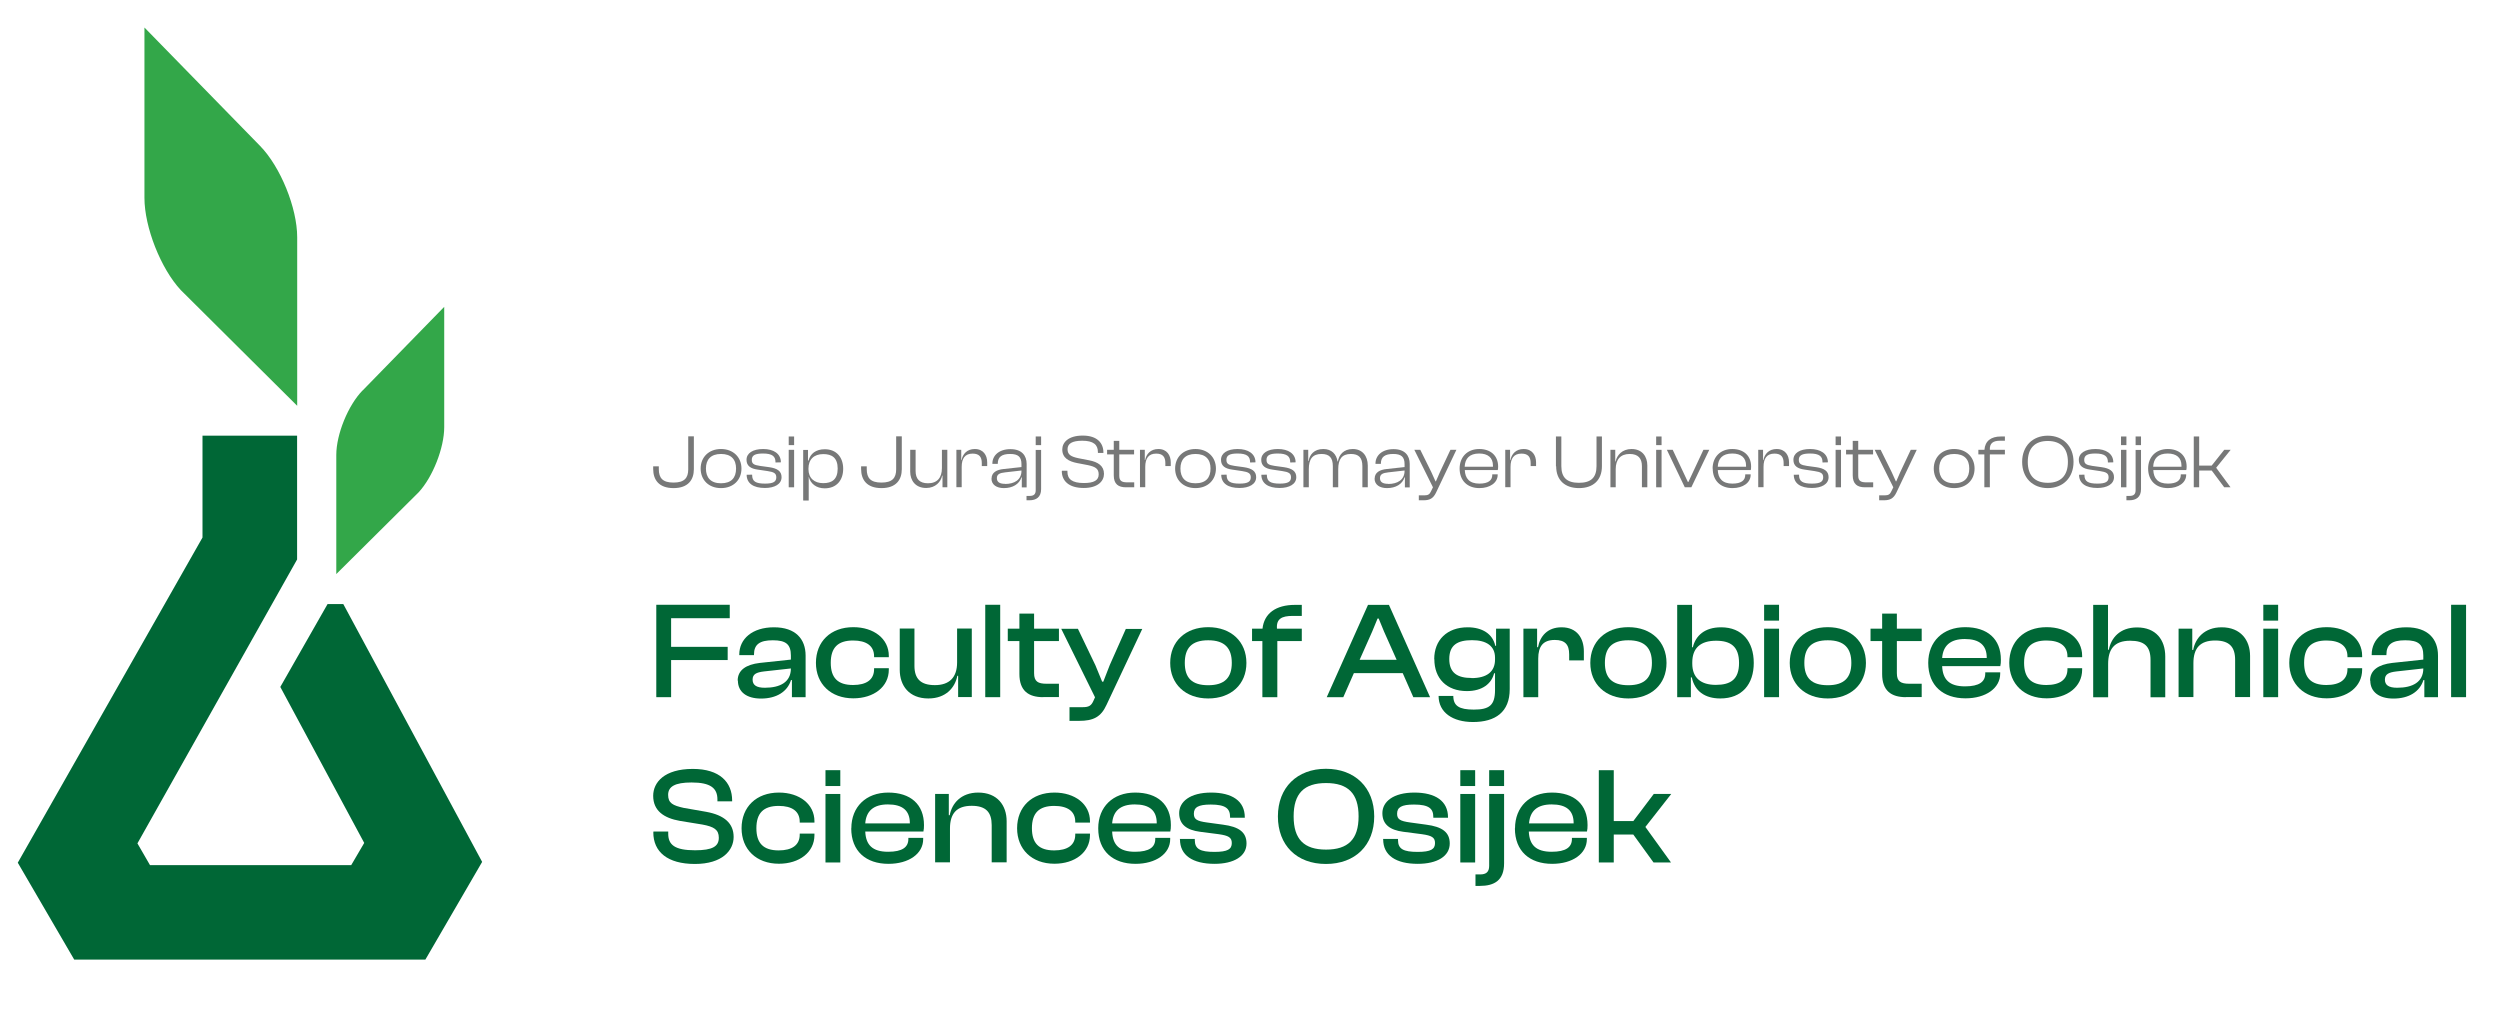 <svg width="99" height="40" viewBox="0 0 99 40" fill="none" xmlns="http://www.w3.org/2000/svg">
<path d="M25.866 18.573V18.468H26.089V18.578C26.089 18.933 26.244 19.11 26.672 19.11C27.1 19.11 27.254 18.928 27.254 18.587V17.28H27.477V18.578C27.477 19.001 27.25 19.329 26.672 19.329C26.094 19.329 25.866 19.001 25.866 18.573Z" fill="#777878"/>
<path d="M29.148 18.555C29.148 18.195 28.957 17.977 28.552 17.977C28.146 17.977 27.955 18.2 27.955 18.555C27.955 18.91 28.142 19.138 28.552 19.138C28.961 19.138 29.148 18.919 29.148 18.555ZM27.746 18.555C27.746 18.104 28.069 17.781 28.552 17.781C29.034 17.781 29.362 18.104 29.362 18.555C29.362 19.006 29.039 19.329 28.552 19.329C28.064 19.329 27.746 19.006 27.746 18.555Z" fill="#777878"/>
<path d="M29.571 18.801L29.785 18.796V18.814C29.785 19.065 29.931 19.151 30.295 19.151C30.627 19.151 30.741 19.074 30.741 18.901C30.741 18.746 30.65 18.692 30.4 18.655L30.003 18.596C29.735 18.559 29.562 18.455 29.562 18.209C29.562 17.945 29.812 17.781 30.222 17.781C30.632 17.781 30.923 17.963 30.923 18.309L30.709 18.314V18.3C30.709 18.077 30.591 17.959 30.213 17.959C29.899 17.959 29.771 18.032 29.771 18.209C29.771 18.364 29.849 18.414 30.095 18.45L30.459 18.5C30.777 18.546 30.95 18.655 30.95 18.896C30.95 19.174 30.673 19.324 30.29 19.324C29.835 19.324 29.567 19.142 29.567 18.796L29.571 18.801Z" fill="#777878"/>
<path d="M31.233 17.813H31.447V19.297H31.233V17.813ZM31.233 17.285H31.447V17.627H31.233V17.285Z" fill="#777878"/>
<path d="M32.598 19.133C32.944 19.133 33.172 18.987 33.172 18.555C33.172 18.123 32.939 17.982 32.603 17.982C32.234 17.982 32.015 18.191 32.015 18.555V18.582C32.015 18.933 32.248 19.133 32.598 19.133ZM31.806 19.811V17.818H31.997V18.236H32.02C32.088 17.968 32.307 17.79 32.662 17.79C33.126 17.79 33.39 18.113 33.39 18.564C33.39 19.015 33.131 19.338 32.657 19.338C32.33 19.338 32.093 19.156 32.025 18.874V19.82H31.811L31.806 19.811Z" fill="#777878"/>
<path d="M34.1 18.573V18.468H34.323V18.578C34.323 18.933 34.478 19.11 34.906 19.11C35.334 19.11 35.488 18.928 35.488 18.587V17.28H35.711V18.578C35.711 19.001 35.484 19.329 34.906 19.329C34.328 19.329 34.1 19.001 34.1 18.573Z" fill="#777878"/>
<path d="M36.044 18.682V17.813H36.258V18.651C36.258 18.96 36.408 19.138 36.749 19.138C37.113 19.138 37.3 18.919 37.3 18.537V17.813H37.514V19.297H37.323V18.833H37.309C37.259 19.083 37.045 19.324 36.676 19.324C36.253 19.324 36.044 19.028 36.044 18.678V18.682Z" fill="#777878"/>
<path d="M37.873 19.297V17.813H38.065V18.218H38.078C38.124 17.982 38.292 17.781 38.602 17.781C38.943 17.781 39.093 18.032 39.093 18.309V18.455H38.879V18.341C38.879 18.091 38.775 17.963 38.515 17.963C38.215 17.963 38.083 18.154 38.083 18.487V19.292H37.869L37.873 19.297Z" fill="#777878"/>
<path d="M39.803 19.165C40.163 19.165 40.45 19.006 40.45 18.646V18.632L39.808 18.705C39.585 18.728 39.476 18.783 39.476 18.933C39.476 19.083 39.576 19.16 39.799 19.16L39.803 19.165ZM39.266 18.951C39.266 18.71 39.467 18.601 39.744 18.573L40.45 18.496V18.382C40.45 18.095 40.322 17.977 39.999 17.977C39.676 17.977 39.512 18.091 39.512 18.355V18.368H39.298V18.355C39.298 18.041 39.558 17.786 40.013 17.786C40.468 17.786 40.655 18.045 40.655 18.373V19.302H40.463V18.901H40.45C40.363 19.174 40.099 19.329 39.753 19.329C39.462 19.329 39.262 19.192 39.262 18.951H39.266Z" fill="#777878"/>
<path d="M41.014 17.285H41.228V17.627H41.014V17.285ZM40.65 19.811V19.638H40.778C40.928 19.638 41.014 19.579 41.014 19.415V17.818H41.228V19.37C41.228 19.693 41.028 19.811 40.768 19.811H40.65Z" fill="#777878"/>
<path d="M42.052 18.66V18.642H42.27V18.683C42.27 18.969 42.453 19.128 42.921 19.128C43.322 19.128 43.508 19.019 43.508 18.787C43.508 18.555 43.372 18.482 43.081 18.419L42.653 18.337C42.325 18.273 42.066 18.136 42.066 17.799C42.066 17.526 42.298 17.249 42.876 17.249C43.454 17.249 43.695 17.549 43.695 17.918V17.936H43.477V17.9C43.477 17.608 43.295 17.453 42.858 17.453C42.457 17.453 42.275 17.567 42.275 17.786C42.275 18.004 42.407 18.082 42.703 18.145L43.126 18.227C43.486 18.296 43.718 18.45 43.718 18.764C43.718 19.051 43.477 19.324 42.917 19.324C42.325 19.324 42.047 19.042 42.047 18.655L42.052 18.66Z" fill="#777878"/>
<path d="M44.587 19.297C44.291 19.297 44.105 19.174 44.105 18.824V17.995H43.841V17.813H44.105V17.458H44.323V17.813H44.91V17.995H44.323V18.837C44.323 19.047 44.423 19.101 44.642 19.101H44.915V19.297H44.587Z" fill="#777878"/>
<path d="M45.143 19.297V17.813H45.334V18.218H45.347C45.393 17.982 45.561 17.781 45.871 17.781C46.212 17.781 46.362 18.032 46.362 18.309V18.455H46.148V18.341C46.148 18.091 46.044 17.963 45.784 17.963C45.484 17.963 45.352 18.154 45.352 18.487V19.292H45.138L45.143 19.297Z" fill="#777878"/>
<path d="M47.937 18.555C47.937 18.195 47.746 17.977 47.341 17.977C46.936 17.977 46.745 18.2 46.745 18.555C46.745 18.91 46.931 19.138 47.341 19.138C47.751 19.138 47.937 18.919 47.937 18.555ZM46.535 18.555C46.535 18.104 46.859 17.781 47.341 17.781C47.824 17.781 48.151 18.104 48.151 18.555C48.151 19.006 47.828 19.329 47.341 19.329C46.854 19.329 46.535 19.006 46.535 18.555Z" fill="#777878"/>
<path d="M48.361 18.801L48.575 18.796V18.814C48.575 19.065 48.72 19.151 49.084 19.151C49.417 19.151 49.531 19.074 49.531 18.901C49.531 18.746 49.435 18.692 49.189 18.655L48.793 18.596C48.52 18.559 48.352 18.455 48.352 18.209C48.352 17.945 48.602 17.781 49.012 17.781C49.421 17.781 49.717 17.963 49.717 18.309L49.503 18.314V18.3C49.503 18.077 49.385 17.959 49.007 17.959C48.693 17.959 48.566 18.032 48.566 18.209C48.566 18.364 48.643 18.414 48.889 18.45L49.253 18.5C49.571 18.546 49.744 18.655 49.744 18.896C49.744 19.174 49.467 19.324 49.084 19.324C48.629 19.324 48.361 19.142 48.361 18.796V18.801Z" fill="#777878"/>
<path d="M49.954 18.801L50.168 18.796V18.814C50.168 19.065 50.313 19.151 50.678 19.151C51.01 19.151 51.124 19.074 51.124 18.901C51.124 18.746 51.033 18.692 50.782 18.655L50.386 18.596C50.118 18.559 49.945 18.455 49.945 18.209C49.945 17.945 50.195 17.781 50.605 17.781C51.014 17.781 51.306 17.963 51.306 18.309L51.092 18.314V18.3C51.092 18.077 50.973 17.959 50.596 17.959C50.282 17.959 50.154 18.032 50.154 18.209C50.154 18.364 50.231 18.414 50.477 18.45L50.841 18.5C51.16 18.546 51.333 18.655 51.333 18.896C51.333 19.174 51.055 19.324 50.673 19.324C50.218 19.324 49.949 19.142 49.949 18.796L49.954 18.801Z" fill="#777878"/>
<path d="M51.615 19.297V17.813H51.806V18.259H51.82C51.861 18.009 52.034 17.781 52.403 17.781C52.735 17.781 52.922 17.986 52.967 18.273H52.981C53.022 18.018 53.199 17.781 53.572 17.781C53.946 17.781 54.164 18.054 54.164 18.432V19.297H53.95V18.459C53.95 18.127 53.809 17.977 53.495 17.977C53.136 17.977 52.994 18.186 52.994 18.578V19.297H52.78V18.459C52.78 18.127 52.644 17.977 52.33 17.977C51.97 17.977 51.829 18.186 51.829 18.578V19.297H51.615Z" fill="#777878"/>
<path d="M54.974 19.165C55.334 19.165 55.621 19.006 55.621 18.646V18.632L54.979 18.705C54.756 18.728 54.647 18.783 54.647 18.933C54.647 19.083 54.747 19.16 54.97 19.16L54.974 19.165ZM54.437 18.951C54.437 18.71 54.638 18.601 54.915 18.573L55.621 18.496V18.382C55.621 18.095 55.493 17.977 55.17 17.977C54.847 17.977 54.683 18.091 54.683 18.355V18.368H54.469V18.355C54.469 18.041 54.729 17.786 55.184 17.786C55.639 17.786 55.825 18.045 55.825 18.373V19.302H55.634V18.901H55.621C55.534 19.174 55.27 19.329 54.924 19.329C54.633 19.329 54.433 19.192 54.433 18.951H54.437Z" fill="#777878"/>
<path d="M56.185 19.811V19.616H56.408C56.558 19.616 56.617 19.57 56.672 19.447L56.745 19.297L56.008 17.813H56.244L56.681 18.696L56.845 19.06H56.863L57.023 18.692L57.437 17.813H57.673L56.868 19.506C56.759 19.734 56.622 19.811 56.376 19.811H56.185Z" fill="#777878"/>
<path d="M58.001 18.482H59.121V18.437C59.121 18.123 58.921 17.959 58.575 17.959C58.192 17.959 58.015 18.159 58.001 18.482ZM57.801 18.555C57.801 18.104 58.101 17.781 58.579 17.781C59.016 17.781 59.326 18.032 59.326 18.478C59.326 18.532 59.321 18.578 59.312 18.614H58.006C58.02 18.946 58.188 19.151 58.584 19.151C58.934 19.151 59.094 19.024 59.094 18.805V18.783H59.308V18.805C59.308 19.115 59.003 19.329 58.584 19.329C58.106 19.329 57.801 19.028 57.801 18.555Z" fill="#777878"/>
<path d="M59.608 19.297V17.813H59.799V18.218H59.813C59.858 17.982 60.027 17.781 60.336 17.781C60.678 17.781 60.828 18.032 60.828 18.309V18.455H60.614V18.341C60.614 18.091 60.509 17.963 60.25 17.963C59.949 17.963 59.817 18.154 59.817 18.487V19.292H59.603L59.608 19.297Z" fill="#777878"/>
<path d="M61.615 18.464V17.285H61.829V18.459C61.829 18.919 62.057 19.119 62.526 19.119C62.995 19.119 63.222 18.919 63.222 18.459V17.285H63.436V18.464C63.436 19.019 63.086 19.329 62.53 19.329C61.975 19.329 61.624 19.019 61.624 18.464H61.615Z" fill="#777878"/>
<path d="M63.773 19.297V17.813H63.964V18.277H63.978C64.028 18.027 64.237 17.781 64.61 17.781C65.029 17.781 65.234 18.077 65.234 18.432V19.297H65.02V18.459C65.02 18.154 64.874 17.977 64.533 17.977C64.173 17.977 63.982 18.195 63.982 18.578V19.297H63.768H63.773Z" fill="#777878"/>
<path d="M65.584 17.813H65.798V19.297H65.584V17.813ZM65.584 17.285H65.798V17.627H65.584V17.285Z" fill="#777878"/>
<path d="M66.718 19.297L66.008 17.813H66.24L66.841 19.088H66.859L67.455 17.813H67.687L66.977 19.297H66.718Z" fill="#777878"/>
<path d="M68.024 18.482H69.144V18.437C69.144 18.123 68.944 17.959 68.598 17.959C68.211 17.959 68.038 18.159 68.024 18.482ZM67.819 18.555C67.819 18.104 68.12 17.781 68.598 17.781C69.035 17.781 69.344 18.032 69.344 18.478C69.344 18.532 69.34 18.578 69.331 18.614H68.024C68.038 18.946 68.206 19.151 68.602 19.151C68.953 19.151 69.112 19.024 69.112 18.805V18.783H69.326V18.805C69.326 19.115 69.021 19.329 68.607 19.329C68.129 19.329 67.824 19.028 67.824 18.555H67.819Z" fill="#777878"/>
<path d="M69.626 19.297V17.813H69.817V18.218H69.831C69.877 17.982 70.045 17.781 70.355 17.781C70.696 17.781 70.846 18.032 70.846 18.309V18.455H70.632V18.341C70.632 18.091 70.528 17.963 70.268 17.963C69.968 17.963 69.836 18.154 69.836 18.487V19.292H69.622L69.626 19.297Z" fill="#777878"/>
<path d="M71.028 18.801L71.242 18.796V18.814C71.242 19.065 71.388 19.151 71.752 19.151C72.084 19.151 72.198 19.074 72.198 18.901C72.198 18.746 72.107 18.692 71.857 18.655L71.461 18.596C71.188 18.559 71.019 18.455 71.019 18.209C71.019 17.945 71.269 17.781 71.679 17.781C72.089 17.781 72.385 17.963 72.385 18.309L72.171 18.314V18.3C72.171 18.077 72.052 17.959 71.675 17.959C71.361 17.959 71.233 18.032 71.233 18.209C71.233 18.364 71.311 18.414 71.556 18.45L71.92 18.5C72.239 18.546 72.412 18.655 72.412 18.896C72.412 19.174 72.134 19.324 71.752 19.324C71.297 19.324 71.033 19.142 71.033 18.796L71.028 18.801Z" fill="#777878"/>
<path d="M72.69 17.813H72.904V19.297H72.69V17.813ZM72.69 17.285H72.904V17.627H72.69V17.285Z" fill="#777878"/>
<path d="M73.85 19.297C73.555 19.297 73.368 19.174 73.368 18.824V17.995H73.104V17.813H73.368V17.458H73.586V17.813H74.174V17.995H73.586V18.837C73.586 19.047 73.691 19.101 73.905 19.101H74.178V19.297H73.85Z" fill="#777878"/>
<path d="M74.415 19.811V19.616H74.638C74.788 19.616 74.847 19.57 74.902 19.447L74.975 19.297L74.237 17.813H74.474L74.911 18.696L75.075 19.06H75.093L75.252 18.692L75.666 17.813H75.903L75.097 19.506C74.988 19.734 74.852 19.811 74.606 19.811H74.415Z" fill="#777878"/>
<path d="M77.983 18.555C77.983 18.195 77.792 17.977 77.387 17.977C76.982 17.977 76.791 18.2 76.791 18.555C76.791 18.91 76.977 19.138 77.387 19.138C77.797 19.138 77.983 18.919 77.983 18.555ZM76.577 18.555C76.577 18.104 76.9 17.781 77.382 17.781C77.865 17.781 78.193 18.104 78.193 18.555C78.193 19.006 77.87 19.329 77.382 19.329C76.895 19.329 76.577 19.006 76.577 18.555Z" fill="#777878"/>
<path d="M78.58 19.297V17.995H78.343V17.813H78.584C78.607 17.463 78.848 17.285 79.231 17.285H79.394V17.453H79.203C78.935 17.453 78.784 17.544 78.798 17.813H79.394V17.995H78.798V19.297H78.58Z" fill="#777878"/>
<path d="M81.889 18.291C81.889 17.745 81.602 17.463 81.092 17.463C80.582 17.463 80.3 17.745 80.3 18.291C80.3 18.837 80.582 19.119 81.092 19.119C81.602 19.119 81.889 18.837 81.889 18.291ZM80.077 18.291C80.077 17.663 80.496 17.253 81.092 17.253C81.689 17.253 82.112 17.663 82.112 18.291C82.112 18.919 81.693 19.329 81.092 19.329C80.491 19.329 80.077 18.919 80.077 18.291Z" fill="#777878"/>
<path d="M82.33 18.801L82.544 18.796V18.814C82.544 19.065 82.69 19.151 83.054 19.151C83.386 19.151 83.5 19.074 83.5 18.901C83.5 18.746 83.409 18.692 83.159 18.655L82.763 18.596C82.494 18.559 82.321 18.455 82.321 18.209C82.321 17.945 82.572 17.781 82.981 17.781C83.391 17.781 83.687 17.963 83.687 18.309L83.473 18.314V18.3C83.473 18.077 83.354 17.959 82.977 17.959C82.662 17.959 82.535 18.032 82.535 18.209C82.535 18.364 82.612 18.414 82.858 18.45L83.222 18.5C83.541 18.546 83.714 18.655 83.714 18.896C83.714 19.174 83.436 19.324 83.054 19.324C82.599 19.324 82.33 19.142 82.33 18.796V18.801Z" fill="#777878"/>
<path d="M83.992 17.813H84.206V19.297H83.992V17.813ZM83.992 17.285H84.206V17.627H83.992V17.285Z" fill="#777878"/>
<path d="M84.57 17.285H84.784V17.627H84.57V17.285ZM84.206 19.811V19.638H84.333C84.483 19.638 84.57 19.579 84.57 19.415V17.818H84.784V19.37C84.784 19.693 84.583 19.811 84.324 19.811H84.206Z" fill="#777878"/>
<path d="M85.266 18.482H86.386V18.437C86.386 18.123 86.186 17.959 85.84 17.959C85.457 17.959 85.28 18.159 85.266 18.482ZM85.066 18.555C85.066 18.104 85.366 17.781 85.844 17.781C86.281 17.781 86.591 18.032 86.591 18.478C86.591 18.532 86.586 18.578 86.577 18.614H85.271C85.284 18.946 85.453 19.151 85.849 19.151C86.199 19.151 86.359 19.024 86.359 18.805V18.783H86.573V18.805C86.573 19.115 86.267 19.329 85.849 19.329C85.371 19.329 85.066 19.028 85.066 18.555Z" fill="#777878"/>
<path d="M86.873 19.297V17.285H87.087V18.437H87.583L88.079 17.813H88.334L87.76 18.523L88.329 19.297H88.079L87.583 18.632H87.087V19.297H86.873Z" fill="#777878"/>
<path d="M25.989 27.608V23.949H28.898V24.481H26.576V25.615H28.816V26.138H26.576V27.608H25.989Z" fill="#006736"/>
<path fill-rule="evenodd" clip-rule="evenodd" d="M29.212 26.953C29.212 26.534 29.548 26.316 30.085 26.252L31.319 26.12V25.961C31.319 25.515 31.123 25.355 30.604 25.355C30.085 25.355 29.858 25.519 29.858 25.92V25.942H29.275V25.92C29.275 25.301 29.79 24.841 30.65 24.841C31.51 24.841 31.902 25.31 31.902 25.961V27.608H31.36V26.93H31.324C31.183 27.39 30.75 27.663 30.136 27.663C29.571 27.663 29.221 27.404 29.221 26.953H29.212ZM30.288 27.235C30.901 27.235 31.319 27.007 31.319 26.471L30.254 26.589C29.949 26.625 29.803 26.698 29.803 26.912C29.803 27.125 29.948 27.235 30.288 27.235Z" fill="#006736"/>
<path d="M33.791 24.836C32.895 24.836 32.312 25.404 32.311 26.25C32.312 27.081 32.895 27.654 33.791 27.654C34.601 27.654 35.197 27.199 35.197 26.52V26.461H34.614V26.498C34.614 26.916 34.309 27.126 33.782 27.126C33.172 27.126 32.898 26.839 32.898 26.247C32.898 25.656 33.172 25.364 33.782 25.364C34.309 25.364 34.614 25.574 34.614 25.992V26.024H35.197V25.97C35.197 25.296 34.605 24.836 33.791 24.836Z" fill="#006736"/>
<path d="M35.63 26.525V24.891H36.212V26.366C36.212 26.871 36.449 27.131 37.022 27.131C37.596 27.131 37.901 26.826 37.901 26.234V24.891H38.483V27.604H37.942V26.762H37.91C37.823 27.221 37.464 27.659 36.763 27.659C35.998 27.659 35.63 27.149 35.63 26.525Z" fill="#006736"/>
<path d="M39.608 23.949H39.016V27.608H39.608V23.949Z" fill="#006736"/>
<path d="M41.31 27.608C40.727 27.608 40.368 27.354 40.368 26.689V25.387H39.908V24.896H40.368V24.299H40.95V24.896H41.934V25.387H40.95V26.657C40.95 26.989 41.105 27.076 41.442 27.076H41.934V27.604H41.31V27.608Z" fill="#006736"/>
<path d="M42.352 28.004V28.537L42.343 28.546H42.73C43.29 28.546 43.595 28.4 43.818 27.913L45.234 24.905H44.583L43.946 26.338L43.691 26.994H43.645L43.377 26.343L42.685 24.9H42.025L43.363 27.613L43.299 27.754C43.217 27.941 43.122 28.004 42.88 28.004H42.352Z" fill="#006736"/>
<path fill-rule="evenodd" clip-rule="evenodd" d="M46.34 26.252C46.34 25.405 46.945 24.836 47.846 24.836C48.748 24.836 49.358 25.405 49.358 26.252C49.358 27.099 48.752 27.659 47.846 27.659C46.941 27.659 46.34 27.085 46.34 26.252ZM48.779 26.252C48.779 25.674 48.506 25.355 47.846 25.355C47.186 25.355 46.918 25.669 46.918 26.252C46.918 26.835 47.191 27.135 47.846 27.135C48.502 27.135 48.779 26.826 48.779 26.252Z" fill="#006736"/>
<path d="M49.99 25.387V27.608H50.582V25.387H51.551V24.896H50.568C50.536 24.504 50.759 24.39 51.192 24.39H51.551V23.953H51.283C50.514 23.953 50.059 24.299 49.995 24.896H49.581V25.387H49.99Z" fill="#006736"/>
<path fill-rule="evenodd" clip-rule="evenodd" d="M52.539 27.608L54.173 23.953H55.002L56.631 27.608H55.967L55.548 26.657H53.613L53.195 27.608H52.539ZM55.307 26.129L54.81 25.014L54.596 24.495H54.551L54.337 25.014L53.841 26.129H55.307Z" fill="#006736"/>
<path fill-rule="evenodd" clip-rule="evenodd" d="M58.12 24.841C57.296 24.841 56.795 25.351 56.795 26.102L56.8 26.106C56.8 26.862 57.282 27.367 58.088 27.367C58.702 27.367 59.066 27.071 59.166 26.662H59.203V27.326C59.203 27.932 58.975 28.1 58.361 28.1C57.778 28.1 57.551 27.95 57.551 27.558H56.968C56.968 28.214 57.528 28.592 58.329 28.592C59.217 28.592 59.785 28.2 59.785 27.29V24.896H59.244V25.574H59.212C59.112 25.096 58.689 24.841 58.12 24.841ZM59.203 26.12C59.203 26.602 58.875 26.853 58.274 26.853V26.848C57.719 26.848 57.391 26.652 57.391 26.097C57.391 25.542 57.719 25.351 58.293 25.351C58.866 25.351 59.203 25.583 59.203 26.043V26.12Z" fill="#006736"/>
<path d="M60.327 24.896H60.869V25.628H60.905C60.987 25.191 61.283 24.841 61.838 24.841C62.457 24.841 62.721 25.282 62.721 25.797V26.152H62.139V25.911C62.139 25.524 61.975 25.342 61.57 25.342C61.105 25.342 60.914 25.596 60.914 26.084V27.608H60.327V24.896Z" fill="#006736"/>
<path fill-rule="evenodd" clip-rule="evenodd" d="M64.483 24.836C63.582 24.836 62.976 25.405 62.976 26.252C62.976 27.085 63.577 27.659 64.483 27.659C65.389 27.659 65.994 27.099 65.994 26.252C65.994 25.405 65.384 24.836 64.483 24.836ZM64.483 25.355C65.143 25.355 65.416 25.674 65.416 26.252C65.416 26.826 65.138 27.135 64.483 27.135C63.828 27.135 63.554 26.835 63.554 26.252C63.554 25.669 63.823 25.355 64.483 25.355Z" fill="#006736"/>
<path fill-rule="evenodd" clip-rule="evenodd" d="M66.417 27.608V23.953H67.005V25.633H67.036C67.146 25.173 67.505 24.841 68.156 24.841C68.989 24.841 69.449 25.41 69.449 26.252C69.449 27.094 68.985 27.659 68.124 27.659C67.505 27.659 67.109 27.363 66.996 26.826H66.959V27.608H66.417ZM67.945 27.121C68.539 27.121 68.866 26.902 68.866 26.252C68.866 25.601 68.534 25.373 67.956 25.373C67.346 25.373 67.014 25.656 67.014 26.234V26.279C67.014 26.848 67.363 27.121 67.945 27.121Z" fill="#006736"/>
<path d="M70.45 24.896H69.859V27.608H70.45V24.896Z" fill="#006736"/>
<path d="M70.45 23.949H69.859V24.577H70.45V23.949Z" fill="#006736"/>
<path fill-rule="evenodd" clip-rule="evenodd" d="M70.874 26.252C70.874 25.405 71.479 24.836 72.38 24.836C73.281 24.836 73.891 25.405 73.891 26.252C73.891 27.099 73.286 27.659 72.38 27.659C71.474 27.659 70.874 27.085 70.874 26.252ZM73.313 26.252C73.313 25.674 73.04 25.355 72.38 25.355C71.72 25.355 71.452 25.669 71.452 26.252C71.452 26.835 71.725 27.135 72.38 27.135C73.036 27.135 73.313 26.826 73.313 26.252Z" fill="#006736"/>
<path d="M74.533 26.689C74.533 27.354 74.893 27.608 75.475 27.608V27.604H76.099V27.076H75.607C75.27 27.076 75.116 26.989 75.116 26.657V25.387H76.099V24.896H75.116V24.299H74.533V24.896H74.073V25.387H74.533V26.689Z" fill="#006736"/>
<path fill-rule="evenodd" clip-rule="evenodd" d="M76.358 26.25C76.359 25.404 76.937 24.836 77.82 24.836C78.703 24.836 79.235 25.301 79.235 26.125C79.235 26.225 79.231 26.297 79.212 26.379H76.909C76.932 26.903 77.187 27.18 77.815 27.18C78.384 27.18 78.616 26.994 78.616 26.671V26.625H79.208V26.675C79.208 27.253 78.639 27.654 77.833 27.654C76.946 27.654 76.359 27.154 76.358 26.25ZM78.675 26.056V26.047C78.675 25.547 78.384 25.305 77.806 25.305C77.228 25.305 76.945 25.574 76.909 26.056H78.675Z" fill="#006736"/>
<path d="M81.047 24.836C80.151 24.836 79.568 25.404 79.567 26.25C79.568 27.081 80.151 27.654 81.047 27.654C81.857 27.654 82.453 27.199 82.453 26.52V26.461H81.871V26.498C81.871 26.916 81.566 27.126 81.038 27.126C80.428 27.126 80.154 26.839 80.154 26.247C80.154 25.656 80.428 25.364 81.038 25.364C81.566 25.364 81.871 25.574 81.871 25.992V26.024H82.453V25.97C82.453 25.296 81.861 24.836 81.047 24.836Z" fill="#006736"/>
<path d="M82.89 27.608V23.953H83.477V25.729H83.509C83.6 25.269 83.937 24.846 84.629 24.846C85.375 24.846 85.744 25.337 85.744 25.997V27.613H85.161V26.138C85.161 25.592 84.916 25.373 84.356 25.373C83.709 25.373 83.482 25.724 83.482 26.297V27.613H82.895L82.89 27.608Z" fill="#006736"/>
<path d="M86.272 27.604V27.608L86.267 27.604H86.272Z" fill="#006736"/>
<path d="M86.272 27.604V24.896H86.814V25.738H86.85C86.932 25.278 87.292 24.841 87.979 24.841C88.73 24.841 89.103 25.351 89.103 25.974V27.604H88.511V26.129C88.511 25.619 88.284 25.364 87.719 25.364C87.123 25.364 86.859 25.669 86.859 26.261V27.604H86.272Z" fill="#006736"/>
<path d="M89.627 24.896H90.214V27.608H89.627V24.896Z" fill="#006736"/>
<path d="M89.627 23.949H90.214V24.577H89.627V23.949Z" fill="#006736"/>
<path d="M92.135 24.836C91.239 24.836 90.656 25.404 90.655 26.25C90.656 27.081 91.239 27.654 92.135 27.654C92.945 27.654 93.541 27.199 93.541 26.52V26.461H92.959V26.498C92.959 26.916 92.654 27.126 92.126 27.126C91.516 27.126 91.243 26.839 91.243 26.247C91.243 25.656 91.516 25.364 92.126 25.364C92.654 25.364 92.959 25.574 92.959 25.992V26.024H93.541V25.97C93.541 25.296 92.949 24.836 92.135 24.836Z" fill="#006736"/>
<path fill-rule="evenodd" clip-rule="evenodd" d="M93.855 26.953C93.855 26.534 94.192 26.316 94.729 26.252L95.963 26.12V25.961C95.963 25.515 95.767 25.355 95.248 25.355C94.729 25.355 94.502 25.519 94.502 25.92V25.942H93.919V25.92C93.919 25.301 94.433 24.841 95.294 24.841C96.154 24.841 96.545 25.31 96.545 25.961V27.608H96.004V26.93H95.967C95.826 27.39 95.394 27.663 94.779 27.663C94.219 27.663 93.864 27.404 93.864 26.953H93.855ZM94.929 27.235C95.544 27.235 95.963 27.008 95.963 26.471L94.898 26.589C94.593 26.625 94.442 26.698 94.442 26.912C94.442 27.126 94.588 27.235 94.929 27.235Z" fill="#006736"/>
<path d="M97.656 23.949H97.064V27.608H97.656V23.949Z" fill="#006736"/>
<path d="M25.875 32.961V32.929H26.462V33.016C26.462 33.453 26.717 33.671 27.523 33.671C28.219 33.671 28.465 33.517 28.465 33.175C28.465 32.856 28.278 32.738 27.814 32.652L26.918 32.506C26.303 32.397 25.866 32.115 25.866 31.514C25.866 30.986 26.303 30.449 27.436 30.449C28.506 30.449 28.993 30.981 28.993 31.7V31.732H28.41V31.659C28.41 31.213 28.142 30.986 27.386 30.986C26.722 30.986 26.458 31.15 26.458 31.477C26.458 31.805 26.644 31.896 27.072 31.992L27.96 32.147C28.693 32.279 29.052 32.611 29.052 33.143C29.052 33.676 28.602 34.213 27.518 34.213C26.435 34.213 25.871 33.735 25.871 32.961H25.875Z" fill="#006736"/>
<path d="M30.846 31.386C29.95 31.386 29.367 31.954 29.366 32.8C29.367 33.631 29.95 34.204 30.846 34.204C31.656 34.204 32.252 33.749 32.252 33.071V33.011H31.669V33.048C31.669 33.467 31.364 33.676 30.837 33.676C30.227 33.676 29.953 33.389 29.953 32.797C29.953 32.206 30.227 31.914 30.837 31.914C31.364 31.914 31.669 32.124 31.669 32.542V32.574H32.252V32.52C32.252 31.846 31.66 31.386 30.846 31.386Z" fill="#006736"/>
<path d="M32.689 31.441H33.276V34.154H32.689V31.441Z" fill="#006736"/>
<path d="M32.689 30.499H33.276V31.127H32.689V30.499Z" fill="#006736"/>
<path fill-rule="evenodd" clip-rule="evenodd" d="M35.174 31.386C34.291 31.386 33.713 31.955 33.713 32.802H33.709C33.709 33.708 34.296 34.208 35.183 34.208C35.989 34.208 36.558 33.808 36.558 33.23V33.18H35.971V33.225C35.971 33.544 35.739 33.73 35.17 33.73C34.542 33.73 34.287 33.453 34.264 32.929H36.567C36.585 32.847 36.59 32.775 36.59 32.675C36.59 31.851 36.057 31.386 35.174 31.386ZM36.03 32.606H34.264C34.3 32.124 34.583 31.855 35.161 31.855C35.739 31.855 36.03 32.096 36.03 32.597V32.606Z" fill="#006736"/>
<path d="M37.031 34.154V34.149H37.619V32.806C37.619 32.215 37.883 31.91 38.479 31.91C39.043 31.91 39.271 32.165 39.271 32.675V34.149H39.863V32.52C39.863 31.892 39.494 31.386 38.738 31.386C38.051 31.386 37.691 31.823 37.609 32.283H37.573V31.441H37.031V34.149H37.027L37.031 34.154Z" fill="#006736"/>
<path d="M41.756 31.386C40.86 31.386 40.278 31.954 40.277 32.8C40.278 33.631 40.86 34.204 41.756 34.204C42.566 34.204 43.163 33.749 43.163 33.071V33.011H42.58V33.048C42.58 33.467 42.275 33.676 41.747 33.676C41.137 33.676 40.864 33.389 40.864 32.797C40.864 32.206 41.137 31.914 41.747 31.914C42.275 31.914 42.58 32.124 42.58 32.542V32.574H43.163V32.52C43.163 31.846 42.571 31.386 41.756 31.386Z" fill="#006736"/>
<path fill-rule="evenodd" clip-rule="evenodd" d="M43.49 32.802C43.49 31.955 44.068 31.386 44.951 31.386C45.834 31.386 46.367 31.851 46.367 32.675C46.367 32.775 46.362 32.847 46.344 32.929H44.041C44.064 33.453 44.319 33.73 44.947 33.73C45.516 33.73 45.748 33.544 45.748 33.225V33.18H46.34V33.23C46.34 33.808 45.771 34.208 44.965 34.208C44.078 34.208 43.49 33.708 43.49 32.802ZM45.807 32.606V32.597C45.807 32.096 45.52 31.855 44.938 31.855C44.355 31.855 44.078 32.124 44.041 32.606H45.807Z" fill="#006736"/>
<path d="M47.314 33.221H46.722V33.239H46.727C46.727 33.867 47.223 34.208 48.097 34.208C48.861 34.208 49.362 33.908 49.362 33.403C49.362 32.957 49.066 32.738 48.424 32.656L47.796 32.57C47.387 32.515 47.277 32.438 47.277 32.224C47.277 31.969 47.45 31.86 47.947 31.86C48.547 31.86 48.711 32.028 48.711 32.351V32.383H49.294V32.365C49.294 31.719 48.793 31.386 47.96 31.386C47.127 31.386 46.695 31.746 46.695 32.201C46.695 32.656 47.004 32.87 47.519 32.938L48.261 33.034C48.647 33.089 48.779 33.161 48.779 33.385C48.779 33.626 48.62 33.735 48.092 33.735C47.528 33.735 47.314 33.621 47.314 33.266V33.221Z" fill="#006736"/>
<path fill-rule="evenodd" clip-rule="evenodd" d="M50.605 32.328C50.605 31.186 51.365 30.444 52.507 30.444C53.65 30.444 54.419 31.186 54.419 32.328C54.419 33.471 53.668 34.213 52.507 34.213C51.347 34.213 50.605 33.471 50.605 32.328ZM53.8 32.328C53.8 31.418 53.381 31.009 52.512 31.009C51.642 31.009 51.228 31.418 51.228 32.328C51.228 33.239 51.642 33.644 52.512 33.644C53.381 33.644 53.8 33.239 53.8 32.328Z" fill="#006736"/>
<path d="M55.361 33.221H54.77V33.239H54.774C54.774 33.867 55.27 34.208 56.144 34.208C56.909 34.208 57.41 33.908 57.41 33.403C57.41 32.957 57.114 32.738 56.472 32.656L55.844 32.57C55.434 32.515 55.325 32.438 55.325 32.224C55.325 31.969 55.498 31.86 55.994 31.86C56.595 31.86 56.759 32.028 56.759 32.351V32.383H57.341V32.365C57.341 31.719 56.84 31.386 56.008 31.386C55.175 31.386 54.742 31.746 54.742 32.201C54.742 32.656 55.052 32.87 55.566 32.938L56.308 33.034C56.695 33.089 56.827 33.161 56.827 33.385C56.827 33.626 56.668 33.735 56.14 33.735C55.575 33.735 55.361 33.621 55.361 33.266V33.221Z" fill="#006736"/>
<path d="M57.828 31.441H58.416V34.154H57.828V31.441Z" fill="#006736"/>
<path d="M57.828 30.499H58.416V31.127H57.828V30.499Z" fill="#006736"/>
<path d="M59.562 30.499H58.971V31.127H59.562V30.499Z" fill="#006736"/>
<path d="M58.429 34.627V35.082H58.602C59.176 35.082 59.562 34.864 59.562 34.186V31.441H58.971V34.29C58.971 34.536 58.843 34.627 58.616 34.627H58.429Z" fill="#006736"/>
<path fill-rule="evenodd" clip-rule="evenodd" d="M59.995 32.802C59.995 31.955 60.573 31.386 61.456 31.386C62.339 31.386 62.867 31.851 62.867 32.675C62.867 32.775 62.862 32.847 62.844 32.929H60.541C60.564 33.453 60.819 33.73 61.447 33.73C62.016 33.73 62.248 33.544 62.248 33.225V33.18H62.84V33.23C62.84 33.808 62.271 34.208 61.465 34.208C60.578 34.208 59.99 33.708 59.99 32.802H59.995ZM62.316 32.606V32.597C62.316 32.096 62.029 31.855 61.447 31.855C60.864 31.855 60.587 32.124 60.55 32.606H62.316Z" fill="#006736"/>
<path d="M63.313 30.499V34.154H63.905V33.048H64.679L65.48 34.154H66.172L65.157 32.747L66.181 31.441H65.489L64.679 32.515H63.905V30.499H63.313Z" fill="#006736"/>
<path d="M13.595 23.922H12.971L11.1 27.203L14.423 33.38L13.909 34.258H5.939L5.442 33.398L11.765 22.155V17.253H8.019V21.286L0.704 34.163L2.939 38H16.845L19.093 34.131L13.595 23.922Z" fill="#006736"/>
<path d="M14.359 15.46C13.786 16.047 13.317 17.194 13.317 18.018V22.733L16.576 19.497C17.136 18.896 17.591 17.736 17.591 16.916V12.151L14.359 15.464V15.46Z" fill="#33A749"/>
<path d="M10.299 5.778C11.109 6.607 11.769 8.236 11.769 9.397V16.07L7.158 11.486C6.366 10.635 5.72 8.996 5.72 7.836V1.09L10.299 5.778Z" fill="#33A749"/>
</svg>
